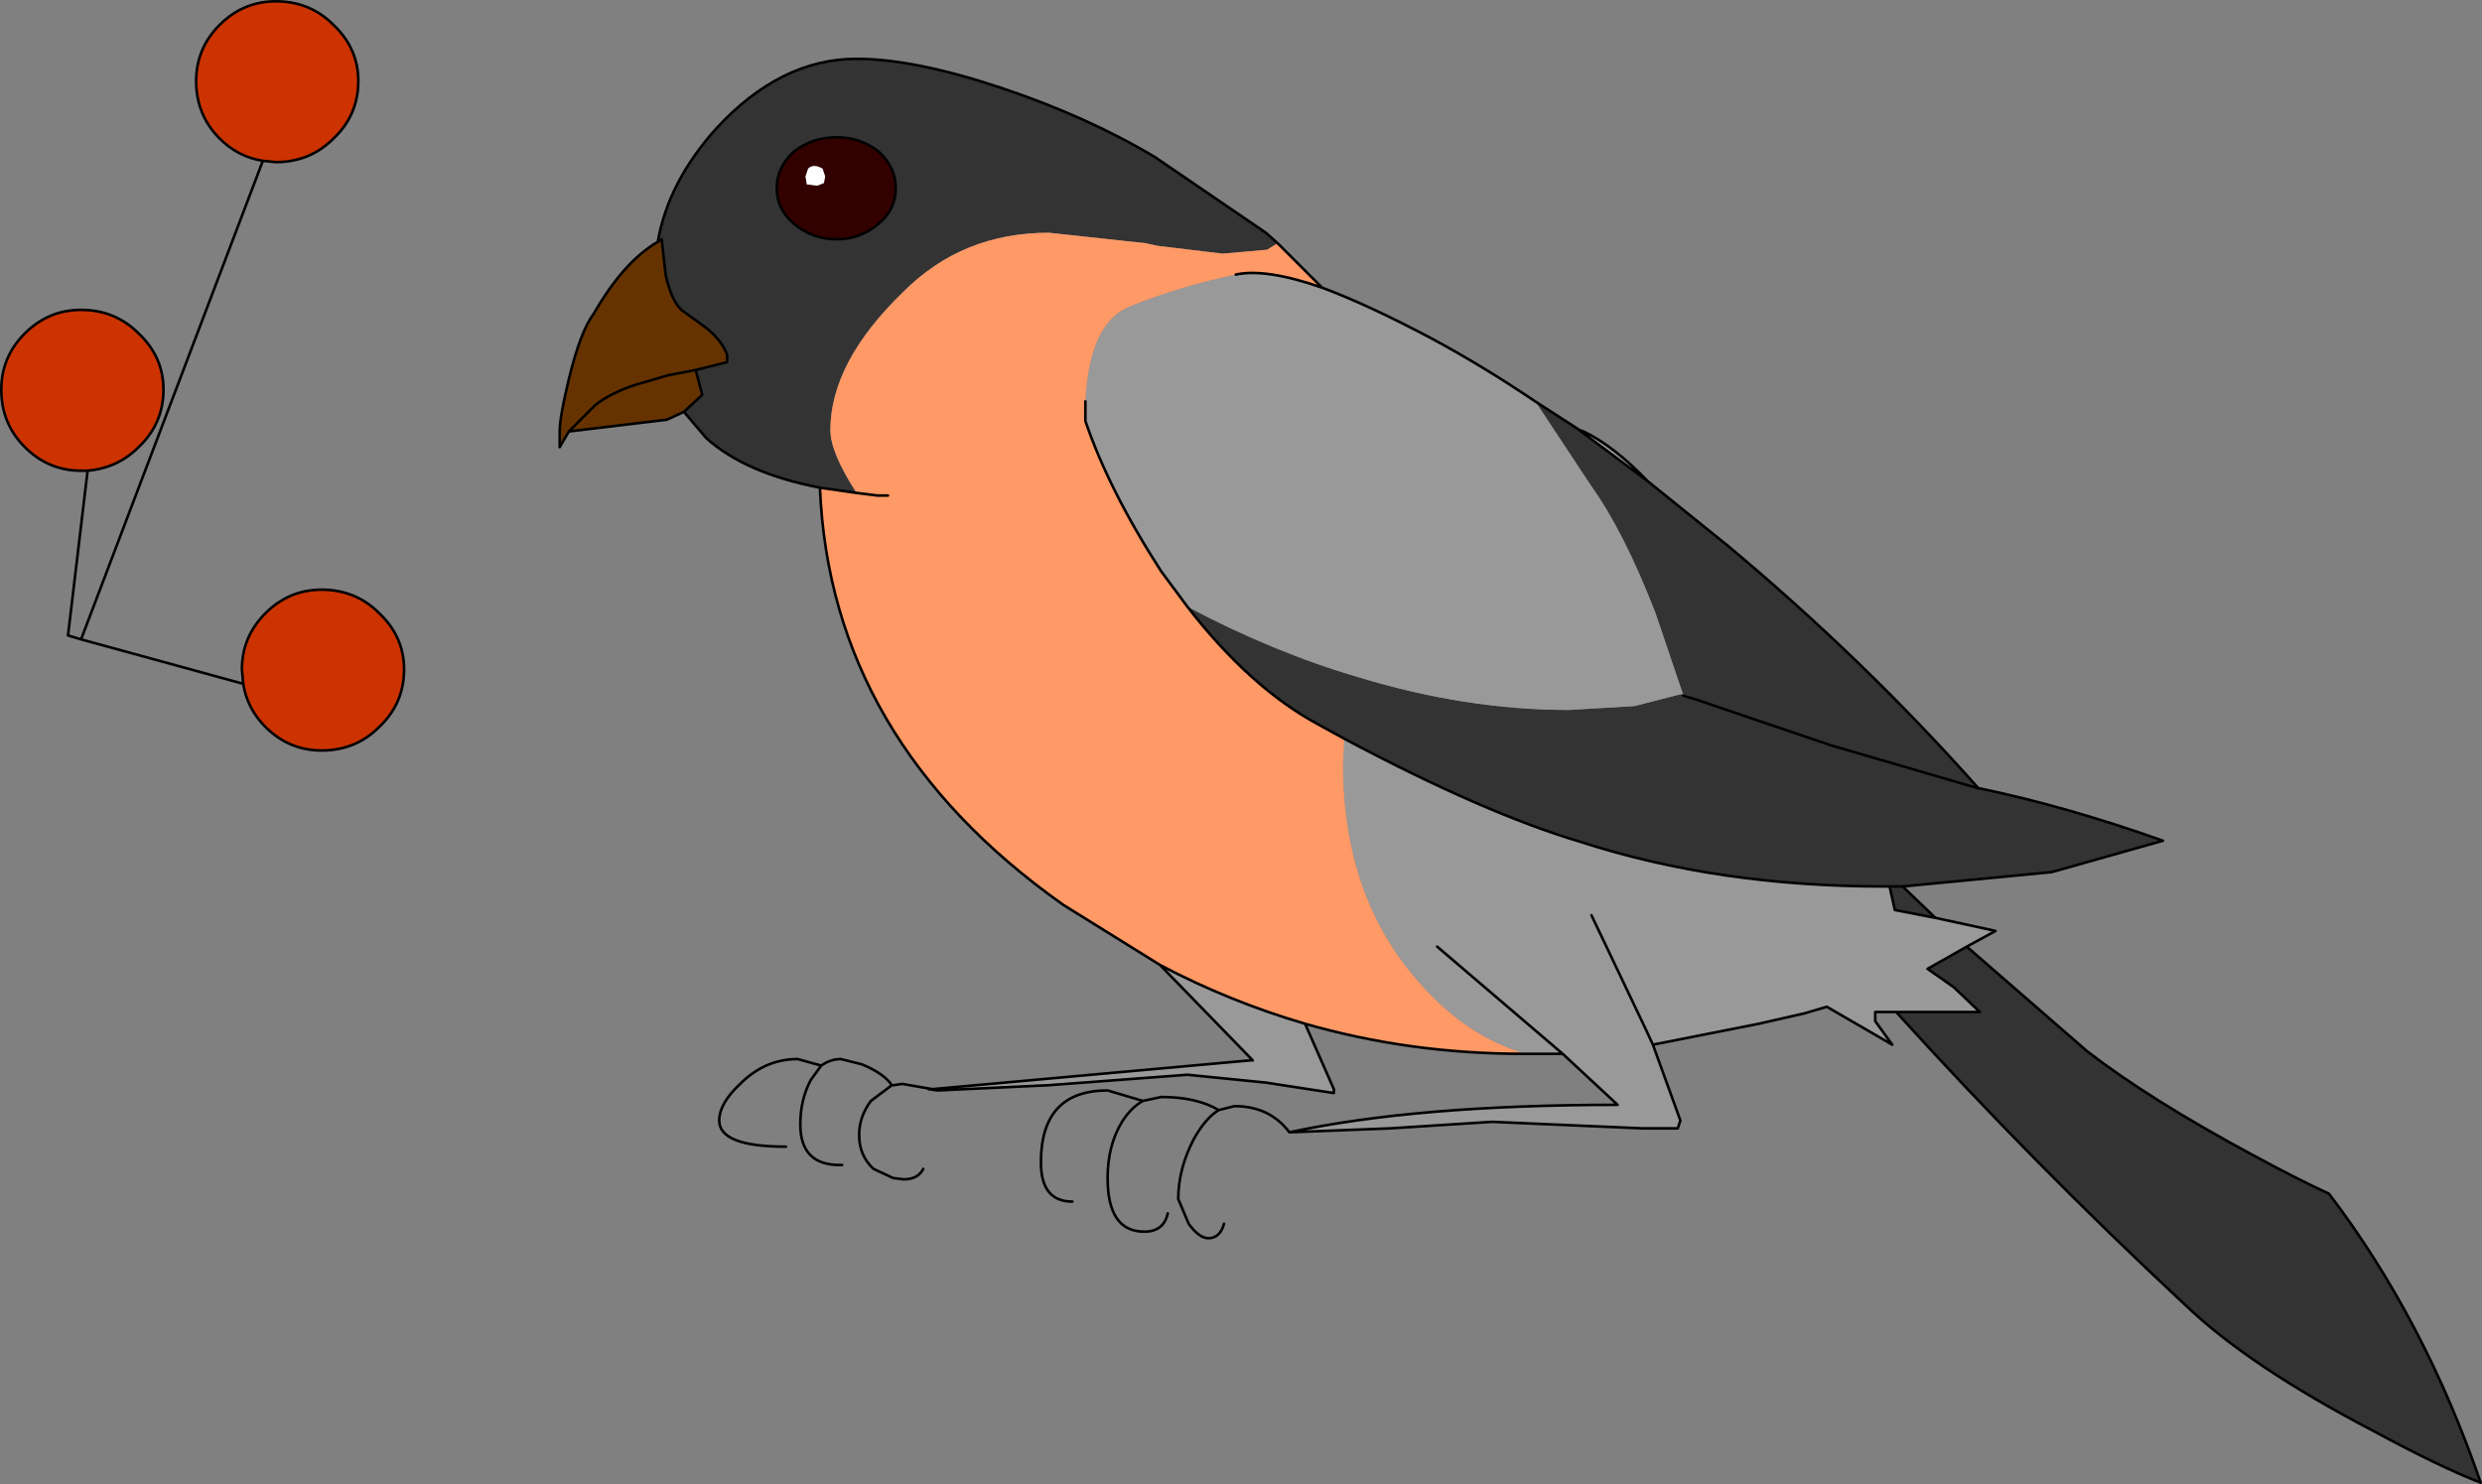 <?xml version="1.0" encoding="UTF-8" standalone="no"?>
<svg xmlns:xlink="http://www.w3.org/1999/xlink" height="56.75px" width="94.9px" xmlns="http://www.w3.org/2000/svg">
  <rect width="100%" height="100%" fill="#808080" stroke="none"/>
  <g transform="matrix(1.0, 0.0, 0.0, 1.0, -673.3, -519.05)">
    <path d="M683.35 525.2 Q682.4 525.05 681.7 524.35 680.8 523.45 680.8 522.15 680.8 520.9 681.7 520.0 682.6 519.1 683.85 519.1 685.15 519.1 686.05 520.0 687.0 520.9 687.0 522.15 687.0 523.45 686.05 524.35 685.15 525.25 683.85 525.25 L683.35 525.2 M682.6 545.2 L682.55 544.65 Q682.55 543.4 683.45 542.5 684.35 541.6 685.6 541.6 686.9 541.6 687.8 542.5 688.75 543.4 688.75 544.65 688.75 545.95 687.8 546.85 686.9 547.75 685.6 547.75 684.35 547.75 683.45 546.85 682.75 546.15 682.6 545.2 M676.65 537.05 L676.4 537.05 Q675.15 537.05 674.25 536.15 673.35 535.25 673.35 533.95 673.35 532.7 674.25 531.8 675.15 530.9 676.4 530.9 677.7 530.9 678.6 531.8 679.55 532.7 679.55 533.95 679.55 535.25 678.6 536.15 677.8 536.95 676.65 537.05" fill="#cc3300" fill-rule="evenodd" stroke="none"/>
    <path d="M706.9 524.85 Q706.2 524.3 705.3 524.3 704.35 524.3 703.65 524.85 703.0 525.45 703.0 526.25 703.0 527.05 703.65 527.6 704.35 528.2 705.3 528.2 706.2 528.2 706.9 527.6 707.55 527.05 707.55 526.25 707.55 525.45 706.9 524.85 M699.9 533.2 L701.1 532.9 701.1 532.6 Q700.85 532.0 700.25 531.55 L699.35 530.9 Q698.95 530.5 698.75 529.55 L698.6 528.2 698.45 528.3 Q698.85 526.0 700.7 523.95 703.15 521.3 706.05 521.3 708.25 521.3 711.55 522.4 714.85 523.5 717.45 525.05 L721.7 527.95 722.15 528.35 721.75 528.6 720.05 528.75 717.55 528.45 717.1 528.35 713.4 527.95 Q710.1 527.95 707.85 530.2 705.05 532.9 705.05 535.5 705.05 536.35 706.05 537.9 L704.65 537.7 Q701.8 537.15 700.3 535.8 L699.45 534.8 700.15 534.15 699.9 533.2 M732.0 534.4 L733.55 535.4 736.3 537.45 739.4 539.95 Q744.6 544.3 748.95 549.2 L749.0 549.2 Q752.35 549.9 756.0 551.2 L751.75 552.4 746.05 552.95 747.3 554.15 745.75 553.85 745.55 552.95 745.35 552.95 Q739.0 552.95 733.75 551.25 730.05 550.15 724.7 547.3 L723.7 546.75 Q721.1 545.35 718.7 542.25 722.0 544.0 725.25 544.95 729.35 546.2 733.3 546.2 L735.8 546.05 737.55 545.6 737.65 545.6 736.6 542.5 Q735.4 539.4 734.15 537.65 L732.2 534.7 732.0 534.4 M748.5 555.25 L753.1 559.25 Q755.5 561.1 759.4 563.2 761.15 564.15 762.35 564.7 766.0 569.5 768.15 575.75 766.6 575.15 764.1 573.8 759.3 571.3 756.85 568.95 751.05 563.55 745.8 557.75 L749.0 557.75 748.0 556.8 747.0 556.1 748.5 555.25 M745.55 552.95 L746.05 552.95 745.55 552.95 M748.95 549.2 L743.3 547.55 738.15 545.8 743.3 547.55 748.95 549.2 M738.15 545.8 L737.65 545.6 737.65 545.65 738.15 545.8" fill="#333333" fill-rule="evenodd" stroke="none"/>
    <path d="M723.85 530.05 Q725.6 530.7 728.05 532.0 730.0 533.05 732.0 534.4 L732.2 534.7 734.15 537.65 Q735.4 539.4 736.6 542.5 L737.65 545.6 737.55 545.6 735.8 546.05 733.3 546.2 Q729.35 546.2 725.25 544.95 722.0 544.0 718.7 542.25 L717.7 540.9 Q715.7 537.8 714.8 535.15 L714.8 534.4 Q714.95 531.35 716.55 530.75 718.4 530.0 720.55 529.55 721.7 529.3 723.85 530.05 M733.55 535.4 L733.7 535.5 733.85 535.55 Q735.0 536.1 736.3 537.45 L733.55 535.4 M747.3 554.15 L749.6 554.65 748.5 555.25 747.0 556.1 748.0 556.8 749.0 557.75 745.8 557.75 745.0 557.75 745.0 558.1 745.65 559.0 743.15 557.55 742.3 557.8 740.55 558.2 736.5 559.0 737.55 561.9 737.45 562.2 736.1 562.2 730.35 561.95 726.45 562.2 722.6 562.35 Q727.5 561.3 735.15 561.3 L733.05 559.35 731.65 559.35 Q729.35 558.7 727.5 556.55 724.65 553.3 724.65 548.25 L724.7 547.3 Q730.05 550.15 733.75 551.25 739.0 552.95 745.35 552.95 L745.55 552.95 745.75 553.85 747.3 554.15 M728.25 555.25 L733.05 559.35 728.25 555.25 M723.2 558.2 L724.3 560.7 724.3 560.85 721.7 560.45 718.7 560.15 713.4 560.55 709.15 560.75 708.8 560.7 708.95 560.7 709.15 560.75 708.95 560.7 721.1 559.6 721.2 559.6 717.65 555.95 Q720.3 557.35 723.2 558.2 M737.65 545.6 L738.15 545.8 737.65 545.65 737.65 545.6 M734.15 554.05 L736.15 558.25 736.5 559.0 736.15 558.25 734.15 554.05" fill="#999999" fill-rule="evenodd" stroke="none"/>
    <path d="M704.65 537.7 L706.05 537.9 Q705.05 536.35 705.05 535.5 705.05 532.9 707.85 530.2 710.1 527.95 713.4 527.95 L717.1 528.35 717.55 528.45 720.05 528.75 721.75 528.6 722.15 528.35 723.85 530.05 Q721.7 529.3 720.55 529.55 718.4 530.0 716.55 530.75 714.95 531.35 714.8 534.4 L714.8 535.15 Q715.7 537.8 717.7 540.9 L718.7 542.25 Q721.1 545.35 723.7 546.75 L724.7 547.3 724.65 548.25 Q724.65 553.3 727.5 556.55 729.35 558.7 731.65 559.35 L731.55 559.35 Q727.2 559.35 723.2 558.2 720.3 557.35 717.65 555.95 L713.95 553.65 Q705.05 547.35 704.65 537.7 M707.25 538.0 L706.85 538.0 706.05 537.9 706.85 538.0 707.25 538.0" fill="#ff9966" fill-rule="evenodd" stroke="none"/>
    <path d="M706.9 524.85 Q707.55 525.45 707.55 526.25 707.55 527.05 706.9 527.6 706.2 528.2 705.3 528.2 704.35 528.2 703.65 527.6 703.0 527.05 703.0 526.25 703.0 525.45 703.65 524.85 704.35 524.3 705.3 524.3 706.2 524.3 706.9 524.85 M704.2 525.5 L704.1 525.8 704.15 526.1 704.55 526.15 704.8 526.05 704.85 525.8 704.75 525.5 Q704.4 525.3 704.2 525.5" fill="#330000" fill-rule="evenodd" stroke="none"/>
    <path d="M704.2 525.5 Q704.4 525.3 704.75 525.5 L704.85 525.8 704.8 526.05 704.55 526.15 704.15 526.1 704.1 525.8 704.2 525.5" fill="#ffffff" fill-rule="evenodd" stroke="none"/>
    <path d="M698.45 528.3 L698.6 528.2 698.75 529.55 Q698.95 530.5 699.35 530.9 L700.25 531.55 Q700.85 532.0 701.1 532.6 L701.1 532.9 699.9 533.2 698.85 533.4 697.65 533.75 Q696.85 534.0 696.25 534.4 L696.05 534.55 695.05 535.55 696.05 534.55 696.25 534.4 Q696.85 534.0 697.65 533.75 L698.85 533.4 699.9 533.2 700.15 534.15 699.45 534.8 698.8 535.1 695.05 535.55 694.7 536.15 694.7 535.55 Q694.7 535.0 695.05 533.55 695.5 531.7 696.0 531.05 697.15 529.05 698.45 528.3" fill="#663300" fill-rule="evenodd" stroke="none"/>
    <path d="M706.9 524.85 Q707.55 525.45 707.55 526.25 707.55 527.05 706.9 527.6 706.2 528.2 705.3 528.2 704.35 528.2 703.65 527.6 703.0 527.05 703.0 526.25 703.0 525.45 703.65 524.85 704.35 524.3 705.3 524.3 706.2 524.3 706.9 524.85 M699.9 533.2 L701.1 532.9 701.1 532.6 Q700.85 532.0 700.25 531.55 L699.35 530.9 Q698.95 530.5 698.75 529.55 L698.6 528.2 698.45 528.3 Q697.15 529.05 696.0 531.05 695.5 531.7 695.05 533.55 694.7 535.0 694.7 535.55 L694.7 536.15 695.05 535.55 696.05 534.55 696.25 534.4 Q696.85 534.0 697.65 533.75 L698.85 533.4 699.9 533.2 700.15 534.15 699.45 534.8 700.3 535.8 Q701.8 537.15 704.65 537.7 L706.05 537.9 706.85 538.0 707.25 538.0 M722.15 528.35 L721.7 527.95 717.45 525.05 Q714.85 523.5 711.55 522.4 708.25 521.3 706.05 521.3 703.15 521.3 700.7 523.95 698.85 526.0 698.45 528.3 M695.05 535.55 L698.8 535.1 699.45 534.8 M723.85 530.05 Q725.6 530.7 728.05 532.0 730.0 533.05 732.0 534.4 L733.55 535.4 733.7 535.5 733.85 535.55 Q735.0 536.1 736.3 537.45 L739.4 539.95 Q744.6 544.3 748.95 549.2 L749.0 549.2 Q752.35 549.9 756.0 551.2 L751.75 552.4 746.05 552.95 747.3 554.15 749.6 554.65 748.5 555.25 753.1 559.25 Q755.5 561.1 759.4 563.2 761.15 564.15 762.35 564.7 766.0 569.5 768.15 575.75 766.6 575.15 764.1 573.8 759.3 571.3 756.85 568.95 751.05 563.55 745.8 557.75 L745.0 557.75 745.0 558.1 745.65 559.0 743.15 557.55 742.3 557.8 740.55 558.2 736.5 559.0 737.55 561.9 737.45 562.2 736.1 562.2 730.35 561.95 726.45 562.2 722.6 562.35 Q721.85 561.35 720.5 561.35 L719.9 561.5 Q719.4 561.8 718.95 562.6 718.35 563.75 718.35 564.9 L718.75 565.85 Q719.15 566.4 719.5 566.4 719.95 566.4 720.1 565.85 M722.15 528.35 L723.85 530.05 Q721.7 529.3 720.55 529.55 M714.8 534.4 L714.8 535.15 Q715.7 537.8 717.7 540.9 L718.7 542.25 Q721.1 545.35 723.7 546.75 L724.7 547.3 Q730.05 550.15 733.75 551.25 739.0 552.95 745.35 552.95 L745.55 552.95 745.75 553.85 747.3 554.15 M683.35 525.2 Q682.4 525.05 681.7 524.35 680.8 523.45 680.8 522.15 680.8 520.9 681.7 520.0 682.6 519.1 683.85 519.1 685.15 519.1 686.05 520.0 687.0 520.9 687.0 522.15 687.0 523.45 686.05 524.35 685.15 525.25 683.85 525.25 L683.35 525.2 676.4 543.5 682.6 545.2 682.55 544.65 Q682.55 543.4 683.45 542.5 684.35 541.6 685.6 541.6 686.9 541.6 687.8 542.5 688.75 543.4 688.75 544.65 688.75 545.95 687.8 546.85 686.9 547.75 685.6 547.75 684.35 547.75 683.45 546.85 682.75 546.15 682.6 545.2 M676.65 537.05 L676.4 537.05 Q675.15 537.05 674.25 536.15 673.35 535.25 673.35 533.95 673.35 532.7 674.25 531.8 675.15 530.9 676.4 530.9 677.7 530.9 678.6 531.8 679.55 532.7 679.55 533.95 679.55 535.25 678.6 536.15 677.8 536.95 676.65 537.05 L675.9 543.35 676.4 543.5 M731.65 559.35 L733.05 559.35 728.25 555.25 M717.65 555.95 L713.95 553.65 Q705.05 547.35 704.65 537.7 M717.95 565.45 Q717.8 566.15 717.05 566.15 715.65 566.15 715.65 564.1 715.65 562.85 716.2 561.95 716.55 561.4 717.0 561.15 L715.65 560.75 Q713.1 560.75 713.1 563.5 713.1 565.0 714.3 565.0 M717.0 561.15 L717.7 561.0 Q719.05 561.0 719.9 561.5 M723.2 558.2 L724.3 560.7 724.3 560.85 721.7 560.45 718.7 560.15 713.4 560.55 709.15 560.75 708.8 560.7 708.95 560.7 707.8 560.5 707.45 560.55 707.4 560.55 706.6 561.15 Q706.15 561.75 706.15 562.45 706.15 563.25 706.7 563.75 L707.45 564.1 707.85 564.15 Q708.4 564.15 708.6 563.75 M709.15 560.75 L708.95 560.7 721.1 559.6 721.2 559.6 717.65 555.95 Q720.3 557.35 723.2 558.2 727.2 559.35 731.55 559.35 L731.65 559.35 M707.4 560.55 Q707.1 560.1 706.25 559.75 L705.45 559.55 Q705.05 559.55 704.7 559.8 L704.3 560.35 Q703.9 561.1 703.9 562.05 703.9 563.65 705.5 563.6 M704.7 559.8 L703.8 559.55 Q702.55 559.55 701.6 560.5 700.8 561.25 700.8 561.9 700.8 562.9 703.35 562.9 M733.55 535.4 L736.3 537.45 M746.05 552.95 L745.55 552.95 M745.8 557.75 L749.0 557.75 748.0 556.8 747.0 556.1 748.5 555.25 M738.15 545.8 L743.3 547.55 748.95 549.2 M738.15 545.8 L737.65 545.65 M736.5 559.0 L736.15 558.25 734.15 554.05 M722.6 562.35 Q727.5 561.3 735.15 561.3 L733.05 559.35" fill="none" stroke="#000000" stroke-linecap="round" stroke-linejoin="round" stroke-width="0.1"/>
  </g>
</svg>
